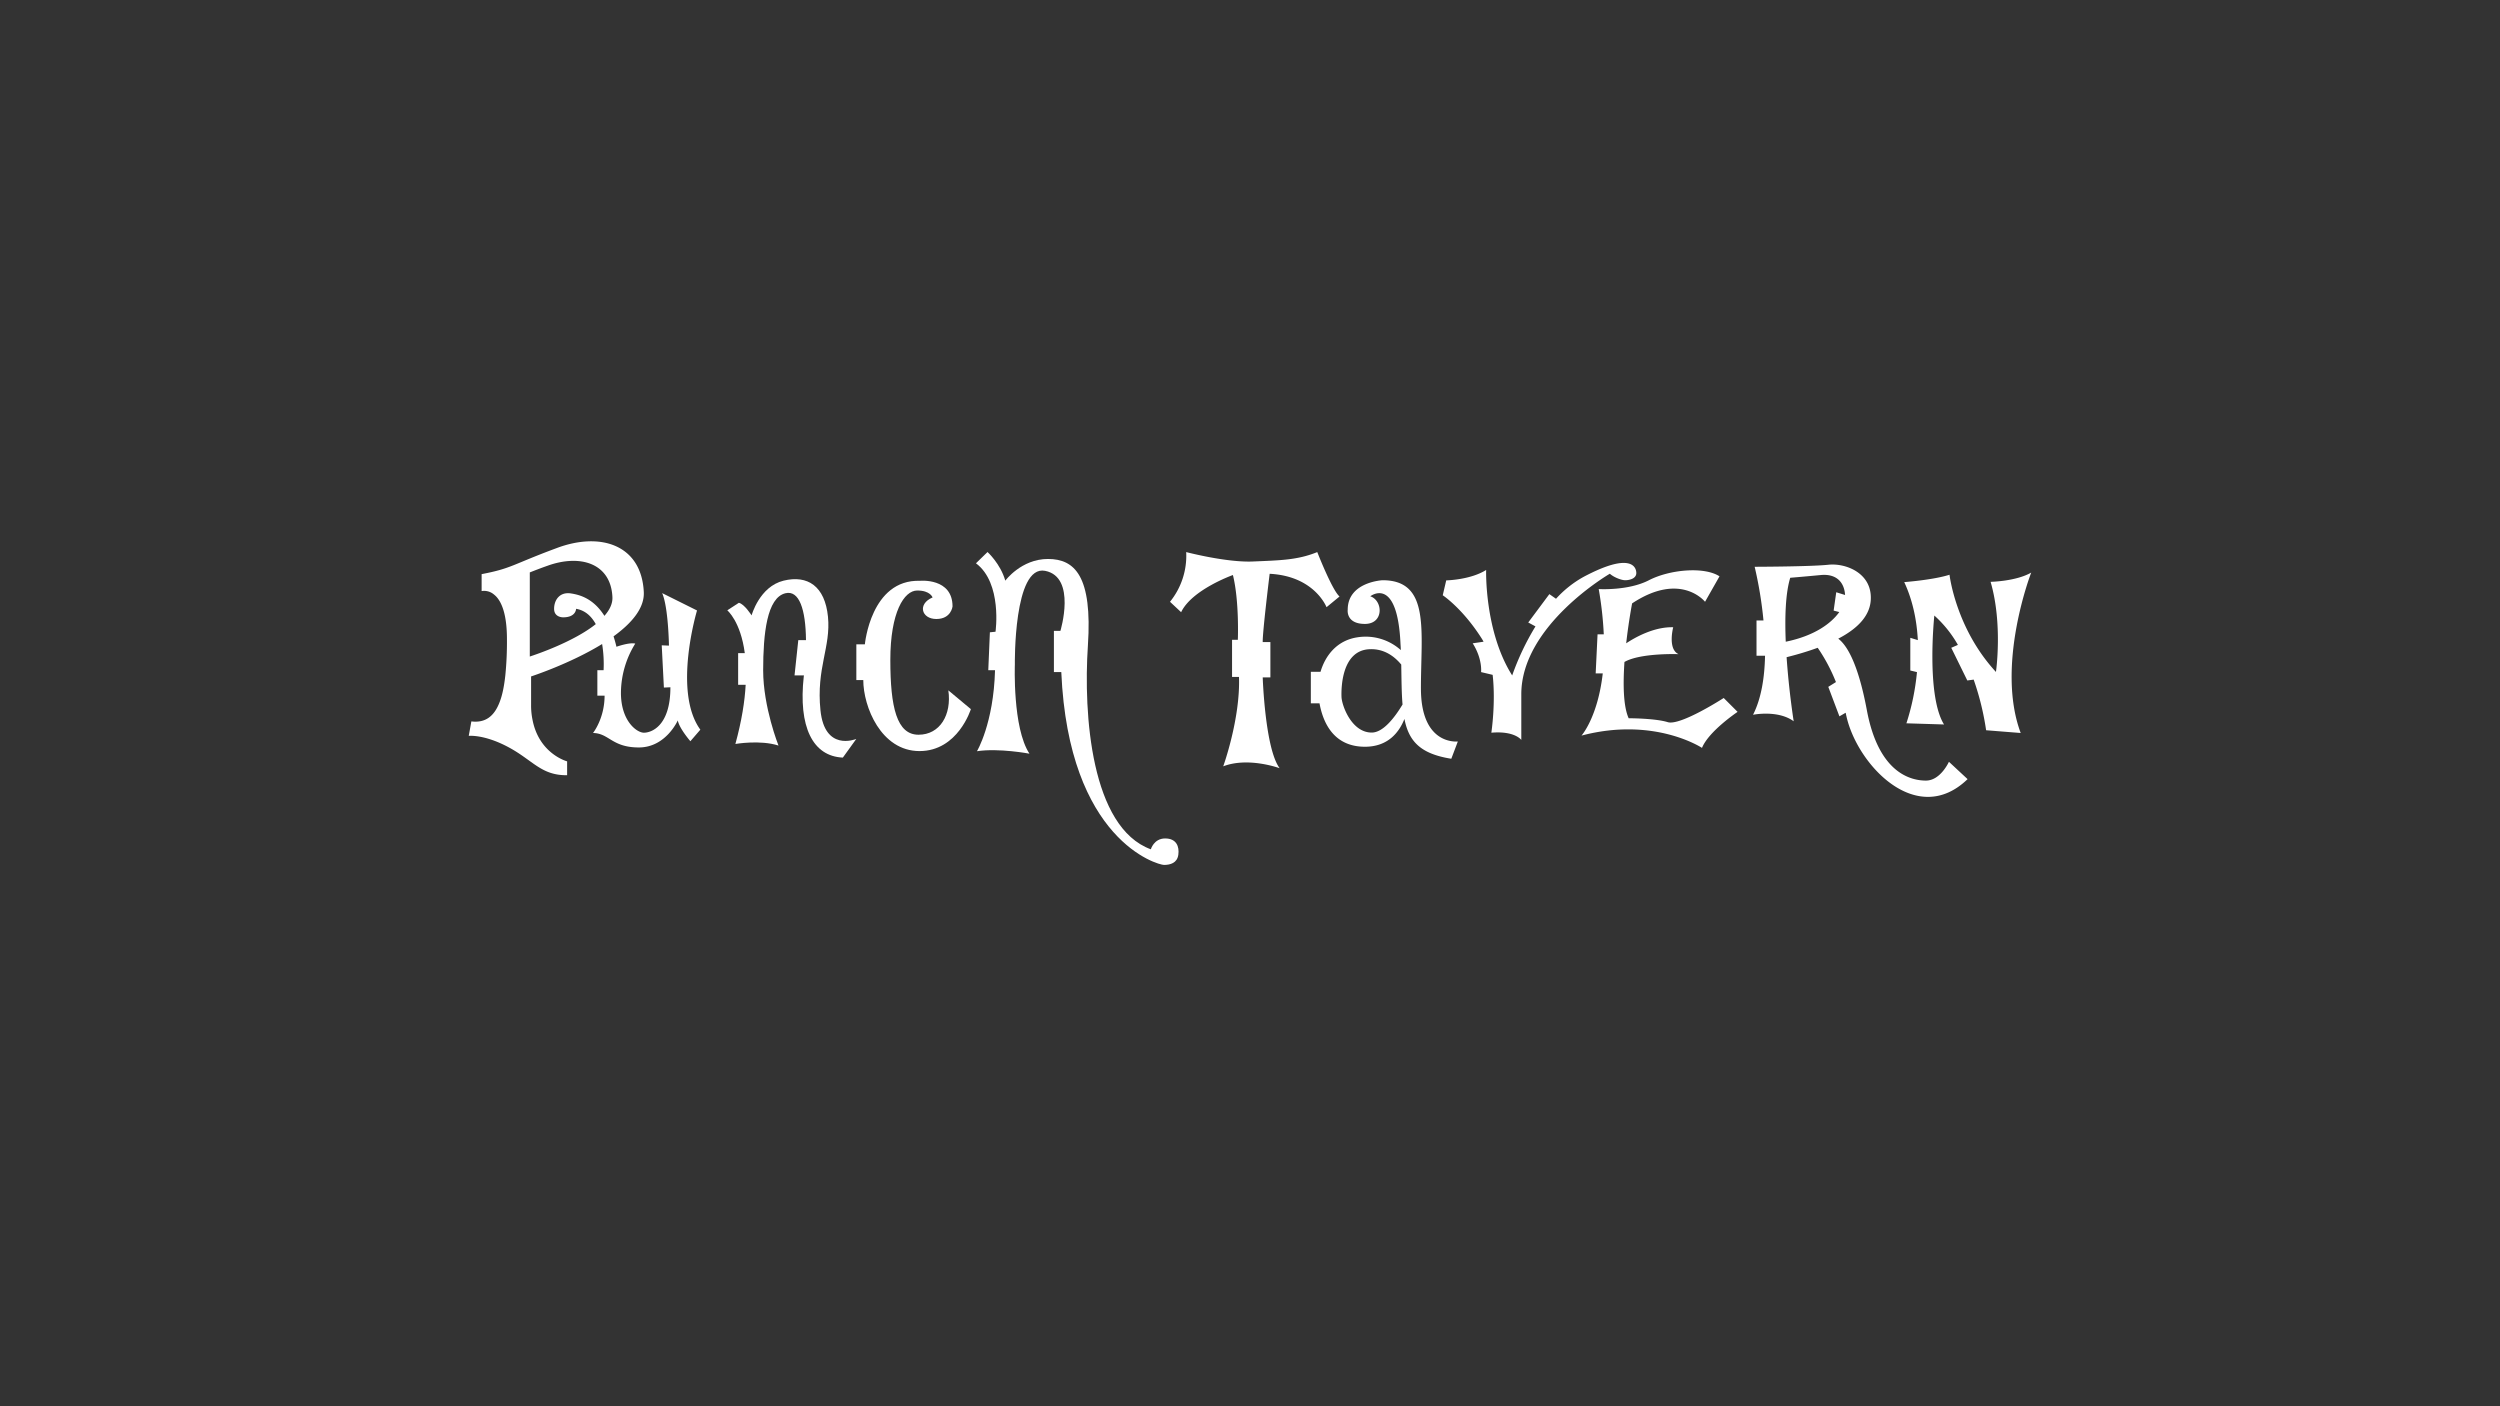<svg id="Layer_1" data-name="Layer 1" xmlns="http://www.w3.org/2000/svg" viewBox="0 0 1920 1080"><rect x="0" y="0" width="1920" height="1080" fill="#333333" stroke="none"/><defs><style>.cls-1{fill:#fff;}</style></defs><path class="cls-1" d="M464.21,473c-8.66-13.67-19.33-16.22-25.55-17.22-8.78-1.45-13.11,5-13.11,11.78s7,6.55,7,6.55c9.89,0,9.89-6.55,9.89-6.55,7.11,1.22,11.88,5.88,15.11,11.77-17,13.56-45.55,23.22-50.67,24.89V439.62c3.67-1.45,7.89-3.11,13.56-5.11,25.22-9.11,48.55-1.89,49.88,23.77.34,5.23-2.11,10.11-6.11,14.67m71.11-4.11-26.78-13.33c4.78,10.88,5.22,40.33,5.22,40.33l-5.55-.23,1.66,32.44,5-.22c0,30.11-14.88,34.89-20.33,34.89s-17.66-8.89-17.66-30.67a72.37,72.37,0,0,1,11-37.77c-4.56-1.11-14.45,2.44-14.45,2.44-.66-2.88-1.44-5.55-2.22-8,13.67-9.89,23.89-21.56,23.22-34.11-1.78-36.22-33.33-46.44-67.21-33.56-33.89,12.56-34.11,15.45-57.33,19.89v13a11.8,11.8,0,0,1,8,1.56,19.34,19.34,0,0,1,3.11,2.55c4.33,4.56,8.33,13.89,8.33,32.78a258.18,258.18,0,0,1-1.22,27.66c-.89,8.22-2.22,15.11-4.33,20.55-4.12,11-11,16.34-21.78,15l-2,11.11s11.89-1.33,30.66,8.78,25,21.66,44.89,21.44V584.72s-21.44-5.67-26.55-31.78a54.88,54.88,0,0,1-1.12-11.78V519.5s29.78-9.67,54.55-24.89a96.09,96.09,0,0,1,1.12,20.11h-4.78v19.56h5.55c0,17.55-8.88,28.66-8.88,28.66,12.44.22,14.44,11.11,35.21,11.11s29.89-20.78,29.89-20.78c1.11,6.12,9.67,16,9.67,16l7.66-8.88c-21.33-29.22-2.55-91.55-2.55-91.55"/><path class="cls-1" d="M657.64,567.5l-10.33,14.33c-23.11-1-34.33-23.56-30-62.44,0-.22.11-.45.11-.67H610.2l2.89-27.11H619c-.23-23.66-5.23-38.55-15.78-36-14.22,3.44-17.11,31-17.11,59.21s11.78,57.78,11.78,57.78c-14.11-4.56-33.11-1.23-33.11-1.23,4.89-17.88,7.22-32.88,7.89-45.44h-5.78V501.61H572c-3.22-24.44-13.44-32.88-13.44-32.88l8.89-5.78c4.33,1,9.77,9.67,9.77,9.67s6-22.11,24.56-26.67,31.77,4.33,34.1,27.67-9.11,39.44-5.77,71.88c3.22,31.55,26.44,22.44,27.55,22"/><path class="cls-1" d="M728.3,530.17l17.33,14.44s-9.89,32.22-39.44,32.22S663,542.72,663,522.28h-5.33V494.84h6.55s4.56-50,42.33-48.78c0,0,25-2.44,25,19.67,0,0-1,9.66-12.44,9.66s-14.67-11.55-2.89-16.55c0,0-1.67-5.33-11.78-5.33s-20.66,16.77-20.66,53.32,5,57.44,21.66,57.44c16.45,0,25.56-15.33,22.89-34.1"/><path class="cls-1" d="M749.52,432.62l8.89-8.67s9.89,8.89,13.66,22c0,0,12.22-16.66,32.78-16.66s34.22,13.11,30.66,66.43S838,635.49,883.84,652.27c0,0,2.33-8.34,11-8.34s11,6.22,10.11,12.56-6.22,7.77-11,7.77-73.21-18.66-78.88-148.09H809.4V484.5h5s12.56-41.33-11.77-46.1-23.22,71.77-23.22,71.77-1.89,48.88,11.22,68.66c0,0-23.45-4.45-40.33-1.89,0,0,12.77-21.22,13.88-62.22H759l1.23-29.11,4.33-.44s5.33-37.33-15-52.55"/><path class="cls-1" d="M911,424s30.88,8.11,51.22,7.23,34.22-1,49.44-7.23c0,0,11.44,29.33,17.11,34.11l-10,8.22s-9.11-23.88-43.67-25.66c0,0-5.55,45.11-5.33,52.44h5.89v27.11h-5.89s1.78,54.77,13,69.77c0,0-24.11-8.89-43.33-1.45,0,0,13.22-36.55,12.11-68.66h-5.33V491.39h4.44s1.22-29.44-3.78-49.77c0,0-31.55,11.22-39.77,28.55l-8.55-8A56.07,56.07,0,0,0,911,424"/><path class="cls-1" d="M1053.49,562.61c-15.55,0-23-20.89-23.22-27.44s0-35.33,21.22-36.56c11.78-.66,19.78,5.89,24.67,11.78.22,11.67.22,21.89,1,30.66-6.23,10.34-15,21.56-23.67,21.56m37.78-33.89c0-44.22,7.33-83.1-29.45-83.1,0,0-26.77,1.22-26.77,22.66,0,0-1.56,10.89,13.22,10.89s13.89-18,4.11-21.22c0,0,20.89-16.44,23.22,36.77.11,1.56.22,3.12.22,4.56a40.42,40.42,0,0,0-32.88-9.89c-16.67,2.33-25.33,14.78-28.78,26.55h-7.44v24.22h6.66c2.67,14.56,10.67,33.34,34.89,33.34,18.11,0,26.44-11.56,30.33-21.34,3.33,16.89,12,26.78,36,30.56l5-13.22c-.11-.12-28.33,3.44-28.33-40.78"/><path class="cls-1" d="M1256.69,440.06c0,4.45-5.55,5.56-8.55,5.56s-8.89-2.33-11.78-5c0,0-68,39.44-68,92.55v35.1s-5-7.11-23-5.55c0,0,3.45-22.67,1-44.44l-8.89-2.11s1.23-10-6.44-22.11l8.33-1.22a25.26,25.26,0,0,0-1.33-2.34c-14.78-23.33-30-33.33-30-33.33l2.67-11.44s18.55-.33,30.66-8c0,0-1.44,47.11,20,81a198.55,198.55,0,0,1,17.89-37.66l-5.56-3,16.22-21.78,5.11,3.56a82.7,82.7,0,0,1,21.11-16.78c36.56-19.44,40.55-7.44,40.55-3"/><path class="cls-1" d="M1334.47,546.72s-22.11,14.78-27.34,27.66c0,0-36.55-24.22-92.54-9.44,0,0,12.44-13.89,16.33-47.77h-5.44l1.44-30h4.78a271.52,271.52,0,0,0-3.89-34.77s22.66,1.44,38.55-6.78,42.44-10.67,54.22-3l-11.11,19.55s-18.56-23.55-56,1.22c0,0-2.66,13.67-4.55,30.67,6.66-4.45,21.33-12.78,36.11-12.33,0,0-4.45,16.77,4.11,20.66,0,0-29.22-1.11-41.56,6-1.11,16.67-1,33.77,3.23,43.22,0,0,20.33,0,30,3s43-18.56,43-18.56Z"/><path class="cls-1" d="M1371.46,492.84c-.78-18.56-.22-37.22,3.45-49.11,0,0,10.88-.89,23.55-2.11,12.11-1.11,18,5.78,18.55,15.33l-6.77-2.11-2,14.11,4.33,1.11c-6.33,8.89-19.33,18.33-41.11,22.78m125.32,92.21s-6.44,14.44-17.66,14.44-36.22-5.33-45.33-53.88c-7.22-38.78-16.44-50.89-22-55.11,16.44-8.55,24.67-18.77,25-30.55.67-20-19.44-27.66-32.66-26.22s-56.55,1.56-56.55,1.56a309.83,309.83,0,0,1,6.77,41.21H1349v27.11h6.55c-.33,16.33-2.77,32.67-9.22,45.33,0,0,19.11-3.89,31.22,5,0,0-3.66-23-5.44-49.22A237.57,237.57,0,0,0,1396,497.5a132.74,132.74,0,0,1,14,26.33l-5.88,3.67,8.55,22.66,4.78-2.77c.22.77.33,1.55.55,2.44,8.22,37.44,54,86.33,93.11,48.55Z"/><path class="cls-1" d="M1551.89,562.94l-26.55-2.11a208.68,208.68,0,0,0-9.56-38.89l-4.89.67-12.33-25.11,5.11-2.22a89.44,89.44,0,0,0-18.11-22.55s-6.44,61.21,7.45,83.66l-28.89-.89a182.36,182.36,0,0,0,8.11-39.33l-5.11-1.22V489.84l5.78,1.77c-.78-14.55-3.67-30-10.45-44.55,0,0,22.33-1.66,34.78-5.66,0,0,4.66,41.1,35.66,74.66,0,0,5.33-36.78-4.11-69.22,0,0,19.44-.33,31.22-7.11-.11.11-27.55,71.1-8.11,123.21"/></svg>